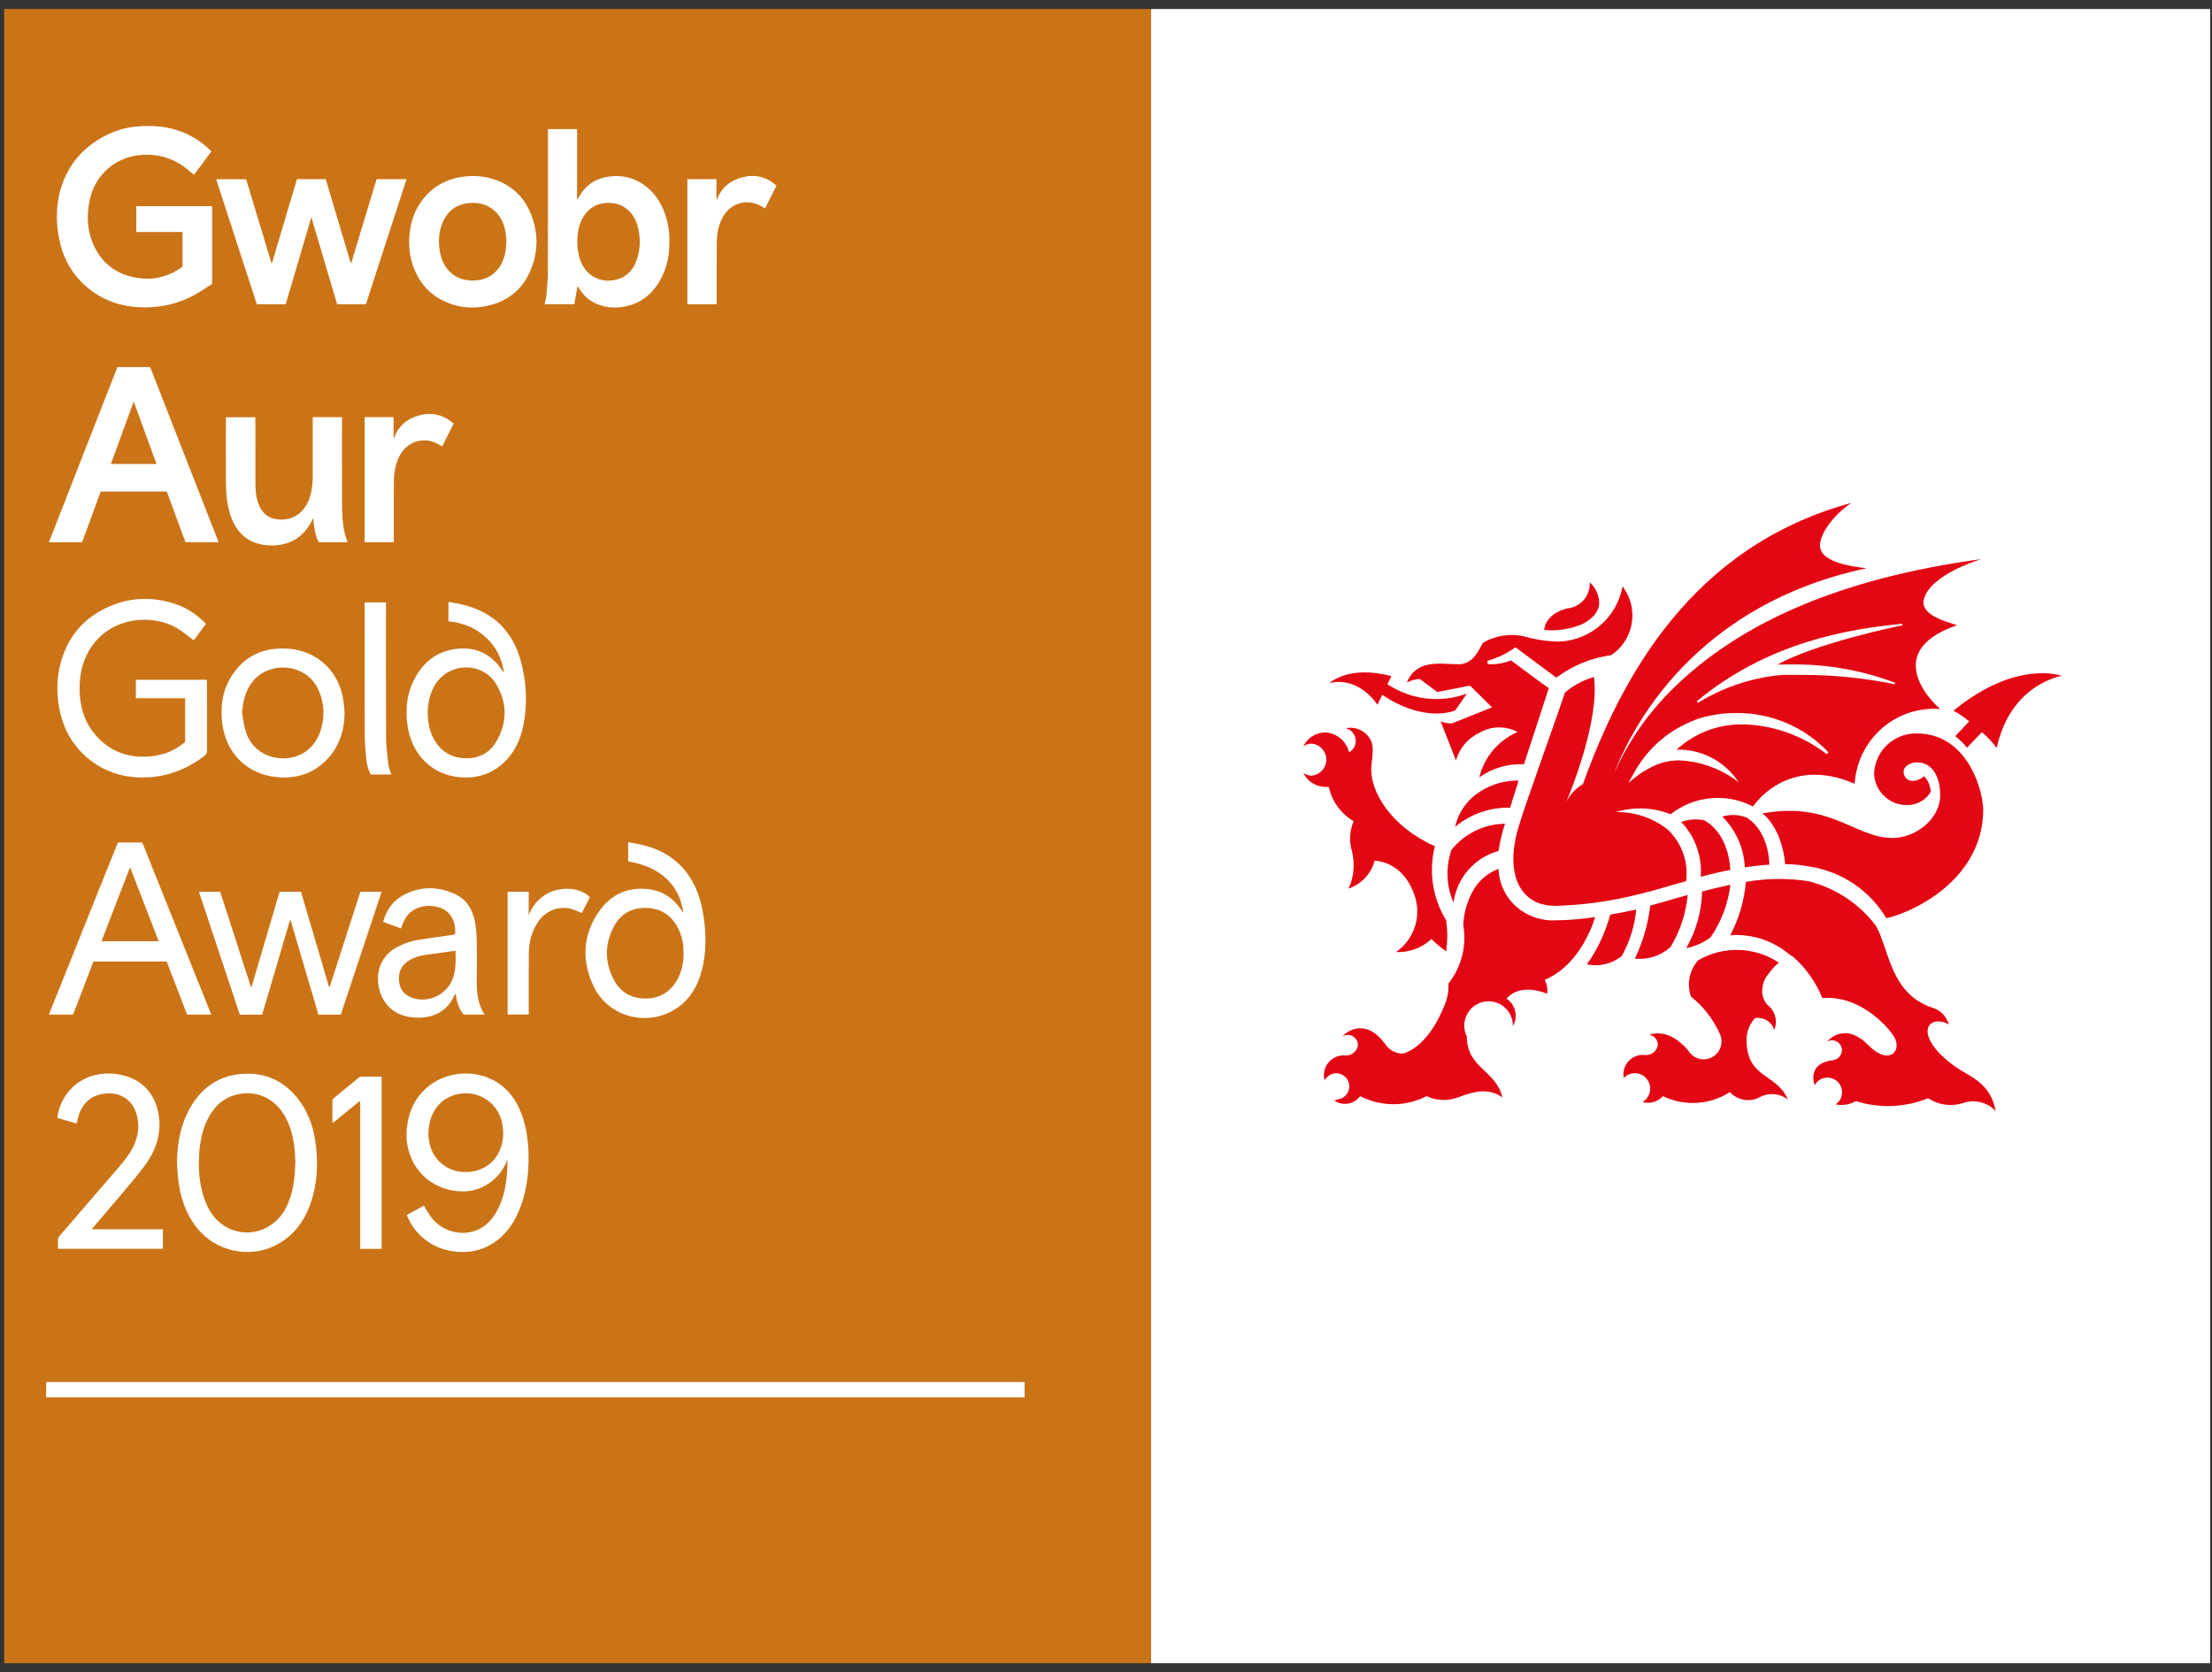 <?xml version="1.0" encoding="UTF-8"?>
<svg xmlns="http://www.w3.org/2000/svg" xmlns:xlink="http://www.w3.org/1999/xlink" width="123px" height="93px" viewBox="0 0 123 93" version="1.1">
  <rect x="0" y="0" width="123" height="93" fill="#333333" stroke="none"/>
  <title>E9C03ABB-C041-4D4C-8685-A1CFA2F64E94</title>
  <defs>
    <polygon id="path-1" points="0 92 122.667 92 122.667 0 0 0"></polygon>
  </defs>
  <g id="Style-Guide" stroke="none" stroke-width="1" fill="none" fill-rule="evenodd">
    <g id="Style-guide---UI-Elements" transform="translate(-217, -5299)">
      <g id="Group-54-Copy" transform="translate(217.231, 5299.5)">
        <polygon id="Fill-1" fill="#CB7417" points="0 92 63.776 92 63.776 0 0 0"></polygon>
        <polygon id="Fill-2" fill="#FFFFFF" points="63.776 92 122.667 92 122.667 0 63.776 0"></polygon>
        <g id="Group-53">
          <path d="M7.204,21.83 C6.775,23.004 6.358,24.147 5.935,25.304 L8.472,25.304 C8.051,24.15 7.633,23.006 7.204,21.83 M6.298,19.914 L8.117,19.914 C9.385,23.156 10.651,26.396 11.925,29.654 L10.082,29.654 C9.74,28.724 9.393,27.783 9.044,26.835 L5.371,26.835 C5.026,27.772 4.679,28.714 4.331,29.659 L2.488,29.659 C3.761,26.402 5.029,23.159 6.298,19.914" id="Fill-3" fill="#FFFFFF"></path>
          <path d="M17.159,22.701 L18.786,22.701 C18.786,22.766 18.786,22.826 18.786,22.886 C18.787,24.425 18.783,25.964 18.789,27.503 C18.792,28.039 18.805,28.577 18.926,29.103 C18.969,29.288 19.036,29.467 19.094,29.657 L17.498,29.657 C17.276,29.252 17.237,28.799 17.183,28.321 C17.117,28.446 17.07,28.548 17.012,28.645 C16.466,29.552 15.644,29.904 14.613,29.821 C14.21,29.789 13.831,29.677 13.493,29.446 C12.997,29.107 12.726,28.615 12.555,28.057 C12.378,27.478 12.335,26.88 12.332,26.281 C12.325,25.14 12.33,23.999 12.33,22.858 C12.33,22.811 12.335,22.764 12.339,22.706 L13.969,22.706 C13.969,22.774 13.969,22.835 13.969,22.896 C13.97,24.094 13.967,25.293 13.973,26.491 C13.975,26.896 14.033,27.295 14.205,27.667 C14.422,28.133 14.795,28.364 15.306,28.394 C16.169,28.445 16.772,27.914 17.018,27.087 C17.126,26.721 17.159,26.345 17.159,25.965 C17.16,24.939 17.159,23.913 17.159,22.887 L17.159,22.701 Z" id="Fill-5" fill="#FFFFFF"></path>
          <path d="M20.045,22.701 L21.654,22.701 L21.654,23.846 C21.662,23.85 21.671,23.854 21.68,23.858 C21.928,23.169 22.43,22.765 23.119,22.592 C23.818,22.417 24.446,22.57 24.996,23.064 C24.783,23.486 24.574,23.899 24.359,24.325 C24.317,24.304 24.283,24.29 24.253,24.271 C23.434,23.727 22.428,23.992 21.981,24.867 C21.761,25.3 21.675,25.765 21.671,26.243 C21.662,27.317 21.667,28.391 21.666,29.465 C21.666,29.526 21.666,29.586 21.666,29.657 L20.045,29.657 L20.045,22.701 Z" id="Fill-7" fill="#FFFFFF"></path>
          <path d="M11.514,7.931 C11.198,8.357 10.882,8.783 10.559,9.218 C10.409,9.097 10.274,8.984 10.135,8.875 C9.387,8.289 8.533,8.041 7.591,8.119 C6.191,8.234 5.074,9.209 4.768,10.579 C4.568,11.472 4.606,12.349 5.003,13.19 C5.437,14.109 6.16,14.684 7.146,14.906 C8.147,15.132 9.078,14.948 9.918,14.333 L9.918,12.405 L7.348,12.405 L7.348,10.965 L11.564,10.965 L11.564,15.286 C11.272,15.472 10.967,15.689 10.643,15.871 C9.767,16.361 8.819,16.598 7.817,16.595 C6.447,16.591 5.243,16.154 4.275,15.162 C3.628,14.499 3.237,13.698 3.06,12.791 C2.855,11.741 2.881,10.701 3.25,9.689 C3.661,8.562 4.413,7.719 5.46,7.136 C6.055,6.805 6.693,6.596 7.368,6.535 C8.932,6.392 10.342,6.748 11.489,7.887 C11.496,7.893 11.499,7.903 11.514,7.931" id="Fill-9" fill="#FFFFFF"></path>
          <path d="M13.454,9.469 C13.925,11.026 14.394,12.576 14.862,14.126 C14.873,14.126 14.884,14.126 14.895,14.125 C15.356,12.574 15.818,11.022 16.282,9.466 L17.882,9.466 C18.345,11.02 18.807,12.572 19.269,14.125 L19.301,14.127 C19.771,12.574 20.24,11.021 20.71,9.466 L22.374,9.466 C21.618,11.792 20.867,14.104 20.114,16.421 L18.515,16.421 C18.04,14.815 17.566,13.211 17.082,11.576 C16.602,13.208 16.13,14.811 15.657,16.42 L14.049,16.42 C13.299,14.113 12.547,11.799 11.79,9.469 L13.454,9.469 Z" id="Fill-11" fill="#FFFFFF"></path>
          <path d="M31.868,12.94 C31.875,13.303 31.916,13.657 32.044,13.998 C32.35,14.817 33.121,15.253 33.97,15.068 C34.665,14.917 35.045,14.44 35.229,13.788 C35.369,13.292 35.378,12.786 35.274,12.28 C35.198,11.909 35.06,11.564 34.796,11.283 C34.438,10.902 33.989,10.75 33.471,10.786 C33,10.818 32.615,11.014 32.325,11.387 C31.969,11.845 31.878,12.382 31.868,12.94 M31.883,15.408 C31.82,15.758 31.761,16.086 31.702,16.418 L30.05,16.418 C30.087,16.251 30.139,16.091 30.153,15.928 C30.19,15.5 30.233,15.069 30.234,14.64 C30.241,12.056 30.238,9.473 30.238,6.889 C30.238,6.823 30.238,6.758 30.238,6.68 L31.858,6.68 L31.858,10.588 C31.867,10.59 31.875,10.593 31.884,10.595 C31.912,10.544 31.94,10.492 31.969,10.441 C32.347,9.769 32.928,9.403 33.689,9.311 C34.897,9.165 35.95,9.805 36.509,10.852 C36.937,11.656 37.047,12.519 36.974,13.416 C36.929,13.968 36.79,14.493 36.532,14.981 C36.12,15.758 35.516,16.315 34.641,16.519 C33.972,16.675 33.315,16.625 32.704,16.277 C32.398,16.103 32.17,15.844 31.975,15.554 C31.947,15.511 31.92,15.467 31.883,15.408" id="Fill-13" fill="#FFFFFF"></path>
          <path d="M27.928,12.861 C27.918,12.761 27.91,12.573 27.878,12.39 C27.702,11.386 26.987,10.718 25.918,10.788 C25.181,10.835 24.666,11.206 24.379,11.88 C24.164,12.382 24.138,12.911 24.221,13.446 C24.285,13.857 24.431,14.233 24.715,14.543 C25.109,14.974 25.611,15.129 26.182,15.098 C26.709,15.07 27.147,14.863 27.474,14.445 C27.818,14.006 27.918,13.489 27.928,12.861 M22.52,12.935 C22.529,12.11 22.727,11.341 23.221,10.668 C23.769,9.919 24.514,9.488 25.428,9.341 C26.095,9.233 26.748,9.286 27.381,9.524 C28.22,9.84 28.841,10.406 29.21,11.219 C29.729,12.362 29.733,13.526 29.209,14.667 C28.783,15.594 28.054,16.195 27.065,16.46 C26.162,16.702 25.277,16.64 24.43,16.231 C23.612,15.836 23.069,15.188 22.758,14.344 C22.591,13.89 22.518,13.418 22.52,12.935" id="Fill-15" fill="#FFFFFF"></path>
          <path d="M39.619,16.423 L37.994,16.423 L37.994,9.465 L39.609,9.465 L39.609,10.584 L39.637,10.598 C39.892,9.918 40.394,9.521 41.077,9.352 C41.771,9.18 42.395,9.334 42.947,9.825 C42.735,10.245 42.524,10.661 42.306,11.093 C42.214,11.036 42.137,10.982 42.054,10.939 C41.257,10.523 40.352,10.814 39.937,11.619 C39.724,12.032 39.63,12.476 39.626,12.935 C39.616,14.032 39.62,15.13 39.619,16.227 C39.619,16.288 39.619,16.349 39.619,16.423" id="Fill-17" fill="#FFFFFF"></path>
          <path d="M11.223,34.193 C10.986,34.513 10.762,34.814 10.541,35.112 C10.265,34.905 10.01,34.691 9.732,34.511 C8.327,33.597 6.029,33.785 4.88,35.43 C4.378,36.15 4.186,36.963 4.194,37.824 C4.203,38.717 4.418,39.555 4.989,40.266 C5.773,41.243 6.809,41.67 8.049,41.572 C8.892,41.505 9.467,41.252 10.064,40.769 L10.064,38.333 L7.325,38.333 L7.325,37.306 L11.268,37.306 C11.272,37.372 11.279,37.44 11.279,37.507 C11.279,38.749 11.277,39.991 11.282,41.232 C11.283,41.375 11.237,41.463 11.122,41.549 C9.932,42.448 8.601,42.858 7.108,42.708 C5.206,42.518 3.616,41.134 3.151,39.277 C2.902,38.288 2.881,37.298 3.158,36.314 C3.605,34.722 4.636,33.655 6.18,33.097 C7.332,32.68 8.499,32.727 9.647,33.138 C10.251,33.355 10.758,33.73 11.223,34.193" id="Fill-19" fill="#FFFFFF"></path>
          <path d="M23.587,62.607 C23.602,62.714 23.614,62.921 23.659,63.12 C23.85,63.962 24.564,64.593 25.4,64.671 C26.379,64.763 27.195,64.318 27.556,63.487 C27.753,63.033 27.787,62.558 27.713,62.07 C27.52,60.805 26.278,60.02 25.051,60.393 C24.149,60.668 23.588,61.479 23.587,62.607 M27.989,64.009 C27.818,64.396 27.607,64.747 27.302,65.033 C26.57,65.716 25.702,65.892 24.749,65.67 C23.193,65.307 22.225,63.881 22.393,62.244 C22.494,61.258 22.892,60.435 23.7,59.833 C25.106,58.786 27.604,58.945 28.611,61.081 C29.007,61.92 29.144,62.809 29.159,63.725 C29.176,64.783 29.049,65.819 28.64,66.805 C28.332,67.547 27.888,68.187 27.2,68.632 C26.506,69.081 25.742,69.213 24.934,69.087 C24.15,68.966 23.481,68.617 22.956,68.013 C22.717,67.738 22.528,67.432 22.389,67.072 C22.706,66.898 23.02,66.725 23.338,66.551 C23.464,66.756 23.573,66.954 23.702,67.138 C24.412,68.145 25.853,68.378 26.786,67.617 C27.021,67.424 27.225,67.166 27.375,66.9 C27.881,66.005 27.982,65.013 27.989,64.009" id="Fill-21" fill="#FFFFFF"></path>
          <path d="M16.192,64.105 C16.182,63.925 16.175,63.683 16.152,63.443 C16.09,62.803 15.944,62.186 15.634,61.615 C15.051,60.541 13.92,60.059 12.782,60.415 C12.03,60.65 11.561,61.191 11.248,61.886 C10.989,62.463 10.88,63.076 10.843,63.702 C10.793,64.53 10.852,65.347 11.12,66.138 C11.334,66.772 11.67,67.324 12.255,67.686 C13.449,68.424 14.968,67.987 15.644,66.719 C16.071,65.92 16.173,65.052 16.192,64.105 M9.61,64.166 C9.627,63.138 9.784,62.142 10.277,61.227 C10.892,60.084 11.829,59.357 13.14,59.232 C14.572,59.096 15.702,59.669 16.514,60.852 C17.006,61.57 17.241,62.384 17.339,63.24 C17.456,64.258 17.406,65.266 17.097,66.249 C16.754,67.339 16.142,68.222 15.096,68.756 C13.638,69.501 11.781,69.101 10.754,67.83 C10.102,67.024 9.791,66.089 9.676,65.078 C9.641,64.775 9.631,64.47 9.61,64.166" id="Fill-23" fill="#FFFFFF"></path>
          <path d="M18.716,55.934 L17.477,55.934 C16.962,54.186 16.446,52.436 15.93,50.685 C15.918,50.684 15.905,50.683 15.893,50.682 C15.377,52.43 14.862,54.179 14.345,55.931 L13.104,55.931 C12.349,53.66 11.594,51.389 10.833,49.098 L12.012,49.098 C12.581,50.861 13.151,52.624 13.721,54.388 C13.733,54.387 13.745,54.387 13.757,54.387 C14.276,52.628 14.794,50.869 15.316,49.098 L16.505,49.098 C17.024,50.86 17.544,52.624 18.065,54.388 C18.077,54.387 18.089,54.386 18.102,54.385 C18.672,52.621 19.241,50.857 19.811,49.092 L20.99,49.092 C20.23,51.378 19.476,53.648 18.716,55.934" id="Fill-25" fill="#FFFFFF"></path>
          <path d="M8.593,51.847 C8.061,50.469 7.54,49.121 7.019,47.774 C7.006,47.777 6.992,47.78 6.979,47.783 C6.459,49.131 5.939,50.479 5.411,51.847 L8.593,51.847 Z M6.323,46.356 L7.68,46.356 C8.954,49.535 10.231,52.721 11.516,55.927 L10.173,55.927 C9.798,54.953 9.421,53.969 9.039,52.975 L4.964,52.975 C4.591,53.947 4.213,54.93 3.831,55.925 L2.488,55.925 C3.767,52.732 5.044,49.546 6.323,46.356 L6.323,46.356 Z" id="Fill-27" fill="#FFFFFF"></path>
          <path d="M23.55,39.156 C23.562,39.584 23.619,40.004 23.796,40.399 C24.137,41.162 24.713,41.618 25.561,41.666 C26.341,41.711 26.983,41.41 27.373,40.732 C27.976,39.686 27.987,38.595 27.367,37.56 C26.609,36.297 24.772,36.313 23.978,37.556 C23.667,38.044 23.563,38.588 23.55,39.156 M24.705,34.049 L24.705,32.973 C25.011,33.034 25.304,33.078 25.588,33.151 C27.244,33.577 28.286,34.635 28.73,36.268 C29.045,37.432 29.111,38.618 28.877,39.807 C28.713,40.639 28.373,41.386 27.727,41.965 C27.035,42.585 26.211,42.808 25.3,42.722 C23.723,42.572 22.653,41.394 22.431,39.863 C22.309,39.017 22.37,38.189 22.743,37.41 C23.223,36.407 23.986,35.736 25.119,35.59 C26.203,35.451 27.065,35.854 27.68,36.763 C27.715,36.814 27.748,36.866 27.795,36.911 C27.689,36.133 27.355,35.472 26.778,34.939 C26.198,34.403 25.499,34.137 24.705,34.049" id="Fill-29" fill="#FFFFFF"></path>
          <path d="M37.78,52.498 C37.782,52.094 37.722,51.682 37.554,51.292 C37.215,50.508 36.635,50.037 35.766,49.995 C34.952,49.956 34.301,50.292 33.914,51.013 C33.384,51.998 33.385,53.017 33.909,54.004 C34.284,54.71 34.918,55.05 35.716,55.032 C36.526,55.013 37.111,54.611 37.479,53.893 C37.7,53.461 37.78,52.997 37.78,52.498 M37.769,50.281 C37.556,48.701 36.49,47.709 34.7,47.405 L34.7,46.34 C34.97,46.391 35.234,46.43 35.491,46.492 C36.55,46.749 37.436,47.272 38.061,48.185 C38.489,48.81 38.731,49.511 38.856,50.252 C39.016,51.209 39.062,52.17 38.87,53.129 C38.683,54.065 38.303,54.903 37.513,55.489 C35.926,56.666 33.624,56.135 32.776,54.35 C32.106,52.941 32.165,51.514 33.067,50.207 C33.724,49.255 34.668,48.805 35.846,48.955 C36.642,49.056 37.243,49.475 37.676,50.143 C37.706,50.189 37.738,50.235 37.769,50.281" id="Fill-31" fill="#FFFFFF"></path>
          <path d="M4.865,67.864 L8.828,67.864 L8.828,68.95 L2.995,68.95 C2.995,68.76 2.986,68.571 3,68.383 C3.005,68.322 3.061,68.258 3.106,68.206 C4.148,66.995 5.193,65.786 6.236,64.575 C6.588,64.166 6.943,63.757 7.181,63.267 C7.493,62.626 7.564,61.961 7.299,61.289 C7.038,60.629 6.448,60.272 5.733,60.309 C4.902,60.351 4.333,60.817 4.116,61.633 C4.087,61.742 4.062,61.851 4.029,61.985 C3.844,61.931 3.67,61.882 3.496,61.831 C3.321,61.78 3.145,61.728 2.957,61.672 C3.027,61.131 3.224,60.661 3.552,60.246 C4.654,58.851 6.683,59.026 7.63,59.781 C8.2,60.236 8.495,60.838 8.599,61.545 C8.76,62.627 8.394,63.569 7.757,64.405 C7.16,65.189 6.504,65.929 5.87,66.686 C5.551,67.067 5.225,67.442 4.865,67.864" id="Fill-33" fill="#FFFFFF"></path>
          <path d="M25.099,52.375 C24.531,52.454 23.991,52.527 23.452,52.604 C23.098,52.655 22.758,52.747 22.457,52.951 C22.025,53.245 21.894,53.665 21.97,54.156 C22.038,54.597 22.315,54.872 22.733,55.01 C23.53,55.274 24.468,54.876 24.853,54.133 C25.138,53.583 25.113,53 25.099,52.375 M22.075,51.137 C21.733,51.012 21.407,50.894 21.073,50.771 C21.254,50.102 21.628,49.584 22.225,49.27 C23.175,48.772 24.158,48.789 25.117,49.247 C25.756,49.553 26.062,50.132 26.186,50.802 C26.25,51.148 26.271,51.506 26.278,51.859 C26.292,52.54 26.29,53.221 26.28,53.902 C26.27,54.604 26.304,55.293 26.714,55.927 L25.546,55.927 C25.29,55.601 25.165,55.208 25.109,54.763 C25.076,54.801 25.049,54.821 25.038,54.848 C24.622,55.821 23.712,56.192 22.696,56.081 C21.917,55.996 21.324,55.618 20.993,54.902 C20.616,54.082 20.678,52.825 21.801,52.2 C22.178,51.99 22.576,51.843 22.998,51.774 C23.608,51.675 24.222,51.597 24.833,51.509 C24.916,51.497 24.998,51.479 25.075,51.465 C25.15,50.739 24.79,50.138 24.181,49.964 C23.728,49.835 23.28,49.844 22.854,50.061 C22.419,50.283 22.206,50.677 22.075,51.137" id="Fill-35" fill="#FFFFFF"></path>
          <path d="M13.23,39.148 C13.291,39.481 13.322,39.823 13.42,40.145 C13.702,41.076 14.474,41.644 15.452,41.675 C16.405,41.705 17.213,41.173 17.548,40.263 C17.837,39.48 17.828,38.689 17.501,37.918 C16.819,36.311 14.659,36.254 13.773,37.459 C13.405,37.96 13.269,38.53 13.23,39.148 M18.932,39.149 C18.92,40.026 18.699,40.837 18.138,41.524 C17.377,42.455 16.364,42.826 15.187,42.722 C13.499,42.572 12.305,41.365 12.12,39.681 C12.017,38.749 12.148,37.864 12.663,37.071 C13.392,35.948 14.47,35.483 15.78,35.576 C17.444,35.694 18.652,36.862 18.872,38.514 C18.9,38.725 18.913,38.937 18.932,39.149" id="Fill-37" fill="#FFFFFF"></path>
          <path d="M18.252,61.914 C18.252,61.511 18.249,61.109 18.256,60.707 C18.257,60.655 18.307,60.592 18.352,60.555 C18.799,60.182 19.249,59.814 19.701,59.447 C19.743,59.413 19.801,59.38 19.851,59.379 C20.226,59.373 20.601,59.376 20.99,59.376 L20.99,68.953 L19.799,68.953 L19.799,60.777 C19.784,60.768 19.768,60.759 19.752,60.75 C19.267,61.145 18.782,61.54 18.297,61.936 C18.282,61.928 18.267,61.921 18.252,61.914" id="Fill-39" fill="#FFFFFF"></path>
          <path d="M29.167,50.405 C29.825,48.685 31.842,48.637 32.571,49.396 C32.421,49.692 32.268,49.993 32.124,50.275 C31.88,50.185 31.656,50.065 31.419,50.023 C30.646,49.889 29.955,50.249 29.562,50.974 C29.311,51.436 29.179,51.936 29.175,52.462 C29.166,53.526 29.169,54.59 29.167,55.654 C29.167,55.738 29.167,55.822 29.167,55.923 L27.997,55.923 L27.997,49.097 L29.167,49.097 L29.167,50.405 Z" id="Fill-41" fill="#FFFFFF"></path>
          <path d="M21.525,42.572 L20.39,42.572 C20.228,42.293 20.157,41.982 20.128,41.667 C20.086,41.202 20.051,40.734 20.049,40.267 C20.041,37.92 20.046,35.573 20.046,33.226 C20.046,33.157 20.046,33.087 20.046,33.001 L21.231,33.001 C21.231,33.087 21.231,33.169 21.231,33.252 C21.232,35.677 21.225,38.102 21.238,40.527 C21.241,41.021 21.306,41.515 21.363,42.007 C21.385,42.192 21.466,42.371 21.525,42.572" id="Fill-43" fill="#FFFFFF"></path>
          <mask id="mask-2" fill="white">
            <use xlink:href="#path-1"></use>
          </mask>
          <g id="Clip-46"></g>
          <polygon id="Fill-45" fill="#FFFFFF" mask="url(#mask-2)" points="2.336 77.213 56.744 77.213 56.744 76.361 2.336 76.361"></polygon>
          <path d="M76.916,37.55 C76.952,37.477 77.148,37.106 77.14,37.106 C74.745,36.46 73.688,37.499 73.688,37.499 C73.688,37.499 75.135,36.983 76.365,38.691 L76.633,38.139 C76.851,38.299 78.805,39.644 80.68,39.019 L81.338,38.074 C79.866,38.618 78.221,38.424 76.916,37.551 L76.916,37.55 Z M83.755,44.419 L83.755,44.368 L84.212,42.914 C83.274,42.897 82.362,43.226 81.65,43.838 C81.161,44.271 80.821,44.849 80.68,45.487 C81.54,44.768 82.634,44.388 83.755,44.42 L83.755,44.419 Z M80.593,49.696 C80.777,48.324 81.762,47.194 83.097,46.825 C83.17,46.31 83.291,45.804 83.46,45.313 C82.297,45.326 81.203,45.86 80.477,46.767 C80.148,47.724 80.189,48.769 80.593,49.696 L80.593,49.696 Z M87.774,34.199 C87.918,34.127 88.735,33.698 88.692,32.978 C88.669,32.556 88.479,32.162 88.163,31.881 C88.215,32.618 87.67,33.262 86.934,33.334 C85.825,33.596 85.631,34.33 85.638,34.534 C86.366,34.605 87.101,34.49 87.773,34.199 L87.774,34.199 Z M79.557,46.563 C77.213,45.524 75.859,43.554 76.033,42.006 C76.141,41.12 76.149,40.799 75.83,40.421 C75.528,40.067 75.056,39.905 74.6,40 C74.99,40.094 75.231,40.487 75.138,40.878 C75.099,41.036 75.009,41.178 74.881,41.279 L74.787,41.344 C74.638,40.717 74.092,40.264 73.449,40.232 C72.933,40.243 72.466,40.543 72.24,41.01 C72.374,40.91 72.536,40.856 72.703,40.857 C73.195,40.899 73.56,41.332 73.518,41.823 C73.481,42.257 73.136,42.601 72.702,42.638 C72.535,42.637 72.373,42.581 72.24,42.479 C72.464,42.951 72.935,43.255 73.456,43.264 L73.659,43.264 C73.831,44.066 74.334,44.759 75.041,45.169 C74.817,45.693 74.781,46.279 74.94,46.826 C75.122,47.524 75.058,48.263 74.759,48.919 C75.469,48.676 76.012,48.096 76.206,47.37 C76.351,47.37 77.886,47.444 78.48,49.465 C78.789,50.59 78.352,51.787 77.392,52.45 C78.122,52.482 78.834,52.22 79.368,51.723 C79.618,51.974 79.89,52.203 80.18,52.406 C80.268,51.833 80.268,51.25 80.18,50.677 C79.427,49.445 79.202,47.962 79.556,46.562 L79.557,46.563 Z" id="Fill-47" fill="#E30613" mask="url(#mask-2)"></path>
          <path d="M89.994,32.112 C89.683,33.817 88.244,35.085 86.514,35.181 C86.042,35.181 85.571,35.133 85.109,35.035 L84.805,34.969 C83.948,34.693 83.014,34.794 82.236,35.247 C82.07,35.457 81.794,36.357 80.991,36.438 L80.788,36.438 C79.812,36.438 78.552,36.139 77.994,37.463 C78.219,37.343 78.464,37.274 78.718,37.26 L79.688,37.986 L81.432,37.645 L81.526,37.645 L82.736,38.837 L80.506,39.731 C80.29,39.736 80.075,39.697 79.876,39.614 L80.73,41.795 C80.917,41.115 81.393,40.552 82.032,40.254 C82.683,39.87 83.488,39.854 84.153,40.211 C83.088,40.671 82.3,41.605 82.026,42.733 C82.748,42.218 83.623,41.962 84.509,42.006 L85.891,37.775 C85.754,37.696 83.792,36.227 83.792,36.227 C83.4,36.387 82.977,36.46 82.554,36.438 C82.509,36.427 82.475,36.389 82.468,36.343 C82.463,36.305 82.476,36.268 82.504,36.242 C83.045,36.092 83.555,35.847 84.009,35.515 L84.06,35.515 L86.311,37.187 C87.206,36.516 88.257,36.086 89.365,35.936 C90.584,35.116 90.908,33.462 90.087,32.242 C90.057,32.198 90.027,32.155 89.994,32.113 L89.994,32.112 Z" id="Fill-48" fill="#E30613" mask="url(#mask-2)"></path>
          <path d="M99.18,36.452 L99.68,36.452 C101.547,36.465 103.397,36.81 105.144,37.471 L105.144,37.557 C103.46,37.21 101.746,37.034 100.027,37.034 L98.891,37.034 C97.288,37.17 95.736,37.667 94.352,38.488 L94.178,38.582 L94.121,38.502 C98.051,35.231 102.531,34.475 105.557,34.192 L105.557,34.28 C105.506,34.28 100.758,35.253 98.615,36.46 L99.18,36.452 Z M101.351,41.446 C100.057,40.443 98.485,39.864 96.849,39.788 L96.444,39.788 C95.164,39.826 93.941,40.324 92.999,41.191 C94.286,41.157 95.51,41.748 96.285,42.777 L96.451,43.009 L96.22,42.834 C95.322,42.202 94.262,41.839 93.165,41.788 C92.714,41.788 92.267,41.873 91.848,42.042 C91.513,42.191 91.193,42.372 90.892,42.58 L90.502,42.893 L90.32,43.038 L90.662,42.427 C91.355,41.185 92.442,40.208 93.751,39.652 C94.091,39.496 94.449,39.381 94.816,39.31 C95.269,39.208 95.734,39.156 96.198,39.156 C98.176,39.104 100.082,39.898 101.438,41.337 L101.352,41.446 L101.351,41.446 Z M108.589,34.272 C108.104,34.091 106.418,33.728 106.773,32.738 C107.243,31.379 109.95,30.594 109.95,30.594 C102.162,31.655 96.235,34.133 92.296,38.305 L92.101,38.524 C91.039,39.706 90.17,41.048 89.525,42.5 C90.161,40.893 93.317,33.283 103.566,31.102 C102.589,31.001 101.193,30.739 100.997,30.035 C100.802,29.329 101.756,28.094 102.719,27.468 C93.816,29.896 89.937,37.165 87.788,43.111 C87.393,43.341 87.072,43.682 86.868,44.093 C87.187,43.321 88.714,39.513 88.403,37.15 C87.809,37.321 87.26,37.615 86.788,38.015 C86.231,39.694 84.617,44.136 84.234,45.407 C83.69,47.137 83.749,49.042 85.276,49.711 C85.596,49.825 85.934,49.882 86.275,49.878 C87.773,49.837 89.263,49.635 90.718,49.275 C91.351,49.126 91.979,48.956 92.6,48.766 L93.527,48.504 C93.666,47.441 93.286,46.376 92.507,45.64 C91.686,44.985 90.661,44.64 89.611,44.666 C90.613,44.357 91.69,44.398 92.666,44.783 C93.977,43.753 95.768,43.585 97.248,44.353 C97.248,44.353 99.122,41.446 102.901,43.088 C102.972,41.9 103.517,40.79 104.414,40.007 C105.308,39.226 106.479,38.838 107.663,38.931 C107.591,38.916 104.087,35.82 108.589,34.272 L108.589,34.272 Z" id="Fill-49" fill="#E30613" mask="url(#mask-2)"></path>
          <path d="M96.886,57.322 C96.889,56.876 97.057,56.449 97.356,56.122 C97.829,56.039 98.29,56.323 98.427,56.784 C98.636,56.276 98.472,55.691 98.029,55.366 C97.796,55.088 97.705,54.717 97.784,54.362 C97.823,54.091 97.944,53.838 98.131,53.636 C98.285,53.41 98.472,53.209 98.688,53.039 C97.337,52.142 95.594,52.091 94.193,52.909 C93.707,53.459 93.555,54.229 93.795,54.923 C94.491,55.475 95.042,56.189 95.402,57.001 C95.625,57.484 95.43,58.057 94.959,58.304 C94.487,58.549 93.906,58.379 93.642,57.917 C92.774,56.906 91.978,56.885 91.472,57.045 C91.75,57.088 91.957,57.329 91.957,57.611 C91.91,57.944 91.62,58.189 91.284,58.179 C90.938,58.126 90.587,58.244 90.345,58.497 C90.101,58.75 89.995,59.106 90.061,59.451 C90.385,59.11 90.924,59.097 91.265,59.421 C91.416,59.564 91.509,59.758 91.526,59.965 C91.558,60.299 91.392,60.62 91.103,60.788 C91.513,60.907 91.954,60.78 92.239,60.462 C93.433,61.04 94.843,60.955 95.959,60.236 C96.399,60.716 97.115,60.822 97.675,60.49 C98.165,60.253 98.747,60.312 99.18,60.643 C98.572,59.183 96.885,59.502 96.885,57.322 L96.886,57.322 Z M95.988,47.879 C95.858,46.01 94.91,45.321 94.54,45.124 C94.111,45.032 93.665,45.062 93.252,45.212 C94.033,46.028 94.428,47.139 94.337,48.265 C94.883,48.116 95.433,47.987 95.988,47.879 L95.988,47.879 Z M96.792,47.741 C97.245,47.666 97.701,47.616 98.159,47.588 C98.079,45.756 97.118,45.095 96.863,44.957 C96.439,44.797 95.973,44.782 95.54,44.914 C96.297,45.665 96.745,46.675 96.792,47.741 L96.792,47.741 Z M95.988,48.707 C95.423,48.825 94.952,48.94 94.417,49.079 C94.389,50.185 94.086,51.267 93.535,52.226 C94.026,52.136 94.489,51.932 94.888,51.629 C95.486,50.759 95.864,49.756 95.988,48.707 L95.988,48.707 Z M92.652,52.182 C93.19,51.299 93.519,50.305 93.614,49.275 L92.89,49.478 C92.413,49.617 91.964,49.747 91.53,49.863 C91.414,50.888 91.125,51.886 90.676,52.814 C91.393,52.889 92.11,52.66 92.651,52.182 L92.652,52.182 Z M89.952,52.662 C90.394,51.866 90.667,50.988 90.755,50.081 C90.272,50.193 89.789,50.287 89.307,50.365 C89.043,51.355 88.604,52.291 88.012,53.127 C88.695,53.28 89.41,53.108 89.952,52.662 L89.952,52.662 Z M88.468,50.503 C87.749,50.612 87.023,50.673 86.296,50.684 C85.529,50.728 84.773,50.484 84.176,50.001 C83.516,49.467 83.122,48.67 83.098,47.821 C82.477,48.052 81.962,48.502 81.65,49.086 C81.341,49.657 81.165,50.291 81.135,50.94 C81.338,52.095 81.037,53.282 80.31,54.203 C80.328,54.606 80.259,55.007 80.107,55.381 C79.782,56.18 79.073,57.655 77.821,58.092 C77.404,58.114 77.008,57.908 76.785,57.553 C75.772,56.173 74.759,56.761 74.412,57.139 C74.68,56.975 75.031,57.059 75.196,57.327 C75.252,57.419 75.281,57.525 75.28,57.633 C75.229,57.967 74.937,58.211 74.6,58.2 C73.995,58.138 73.455,58.577 73.393,59.182 C73.379,59.318 73.391,59.456 73.427,59.588 C73.606,59.231 74.04,59.087 74.397,59.266 C74.665,59.4 74.822,59.685 74.793,59.982 C74.764,60.327 74.495,60.604 74.151,60.643 C74.089,60.671 74.023,60.691 73.956,60.702 C74.424,61.026 75.065,60.92 75.403,60.462 C76.561,61.06 77.937,61.06 79.094,60.462 C79.648,60.72 80.282,60.743 80.854,60.527 C81.49,60.301 82.445,59.908 83.307,60.527 C82.952,59.007 81.332,58.913 81.332,57.139 C81,56.47 81.274,55.659 81.942,55.328 C82.611,54.996 83.422,55.27 83.754,55.938 C83.85,56.133 83.898,56.348 83.894,56.565 C84.2,56.042 84.044,55.372 83.539,55.038 C84.364,54.101 85.797,54.77 85.797,54.77 C85.834,54.503 85.789,54.232 85.666,53.992 C87.44,53.251 88.244,51.259 88.468,50.503 L88.468,50.503 Z" id="Fill-50" fill="#E30613" mask="url(#mask-2)"></path>
          <path d="M108.394,39.026 C108.706,39.193 109,39.392 109.269,39.622 L108.489,40.444 C108.734,40.627 108.955,40.842 109.146,41.082 L109.972,40.217 C110.281,40.477 110.559,40.773 110.797,41.097 C111.564,37.536 114.416,37.085 114.416,37.085 C114.416,37.085 111.882,36.154 108.395,39.026 L108.394,39.026 Z M108.43,58.775 C107.055,57.786 106.722,56.842 107.099,56.471 C107.474,56.1 108.148,56.471 108.148,56.471 C107.807,55.591 107.273,55.591 106.903,55.425 C104.869,54.522 104.811,52.306 104.088,50.997 C103.153,49.755 101.818,48.874 100.309,48.504 C99.161,48.33 97.993,48.345 96.849,48.547 C96.762,49.584 96.466,50.593 95.98,51.514 C97.066,51.431 98.145,51.741 99.021,52.386 L99.1,52.444 L99.165,52.495 L99.368,52.655 L99.411,52.655 L99.607,52.829 L99.657,52.872 C100.282,53.477 100.775,54.205 101.105,55.009 C103.276,54.828 104.854,56.732 105.109,57.19 C105.542,57.983 104.782,58.775 103.661,57.627 C102.539,56.478 101.67,57.081 101.344,57.445 C101.598,57.28 101.937,57.352 102.102,57.605 C102.163,57.698 102.193,57.807 102.191,57.917 C102.18,58.217 101.94,58.457 101.641,58.469 C100.193,58.681 100.678,59.851 100.678,59.851 C100.894,59.459 101.386,59.317 101.777,59.532 C101.979,59.644 102.124,59.836 102.176,60.061 C102.253,60.388 102.121,60.729 101.844,60.919 C102.228,60.997 102.626,60.932 102.965,60.738 C104.282,61.153 105.702,61.096 106.982,60.578 C107.562,60.962 108.285,61.058 108.944,60.839 C109.579,60.626 110.279,60.802 110.739,61.29 C110.45,59.662 109.219,59.364 108.43,58.775 L108.43,58.775 Z" id="Fill-51" fill="#E30613" mask="url(#mask-2)"></path>
          <path d="M106.346,40.29 C105.082,40.268 104.031,41.258 103.979,42.521 C104.012,43.509 104.83,44.288 105.817,44.273 C106.351,44.278 106.847,44.002 107.127,43.547 C107.119,43.218 106.987,42.904 106.758,42.668 C106.596,42.82 106.386,42.913 106.164,42.929 C105.895,42.958 105.653,42.762 105.624,42.493 C105.622,42.468 105.621,42.444 105.622,42.42 C105.622,42.093 106.049,41.897 106.346,41.897 C107.264,41.897 107.656,42.762 107.656,43.721 C107.656,45.059 106.273,46.105 105.007,46.105 C102.922,46.105 101.547,44.041 97.769,44.739 C97.769,44.739 98.84,45.465 99.035,47.559 C99.487,47.564 99.937,47.608 100.381,47.69 C102.164,47.963 103.732,49.015 104.659,50.562 C105.926,50.314 110.05,48.533 110.05,44.492 C109.958,43.016 108.966,40.29 106.346,40.29" id="Fill-52" fill="#E30613" mask="url(#mask-2)"></path>
        </g>
      </g>
    </g>
  </g>
</svg>
